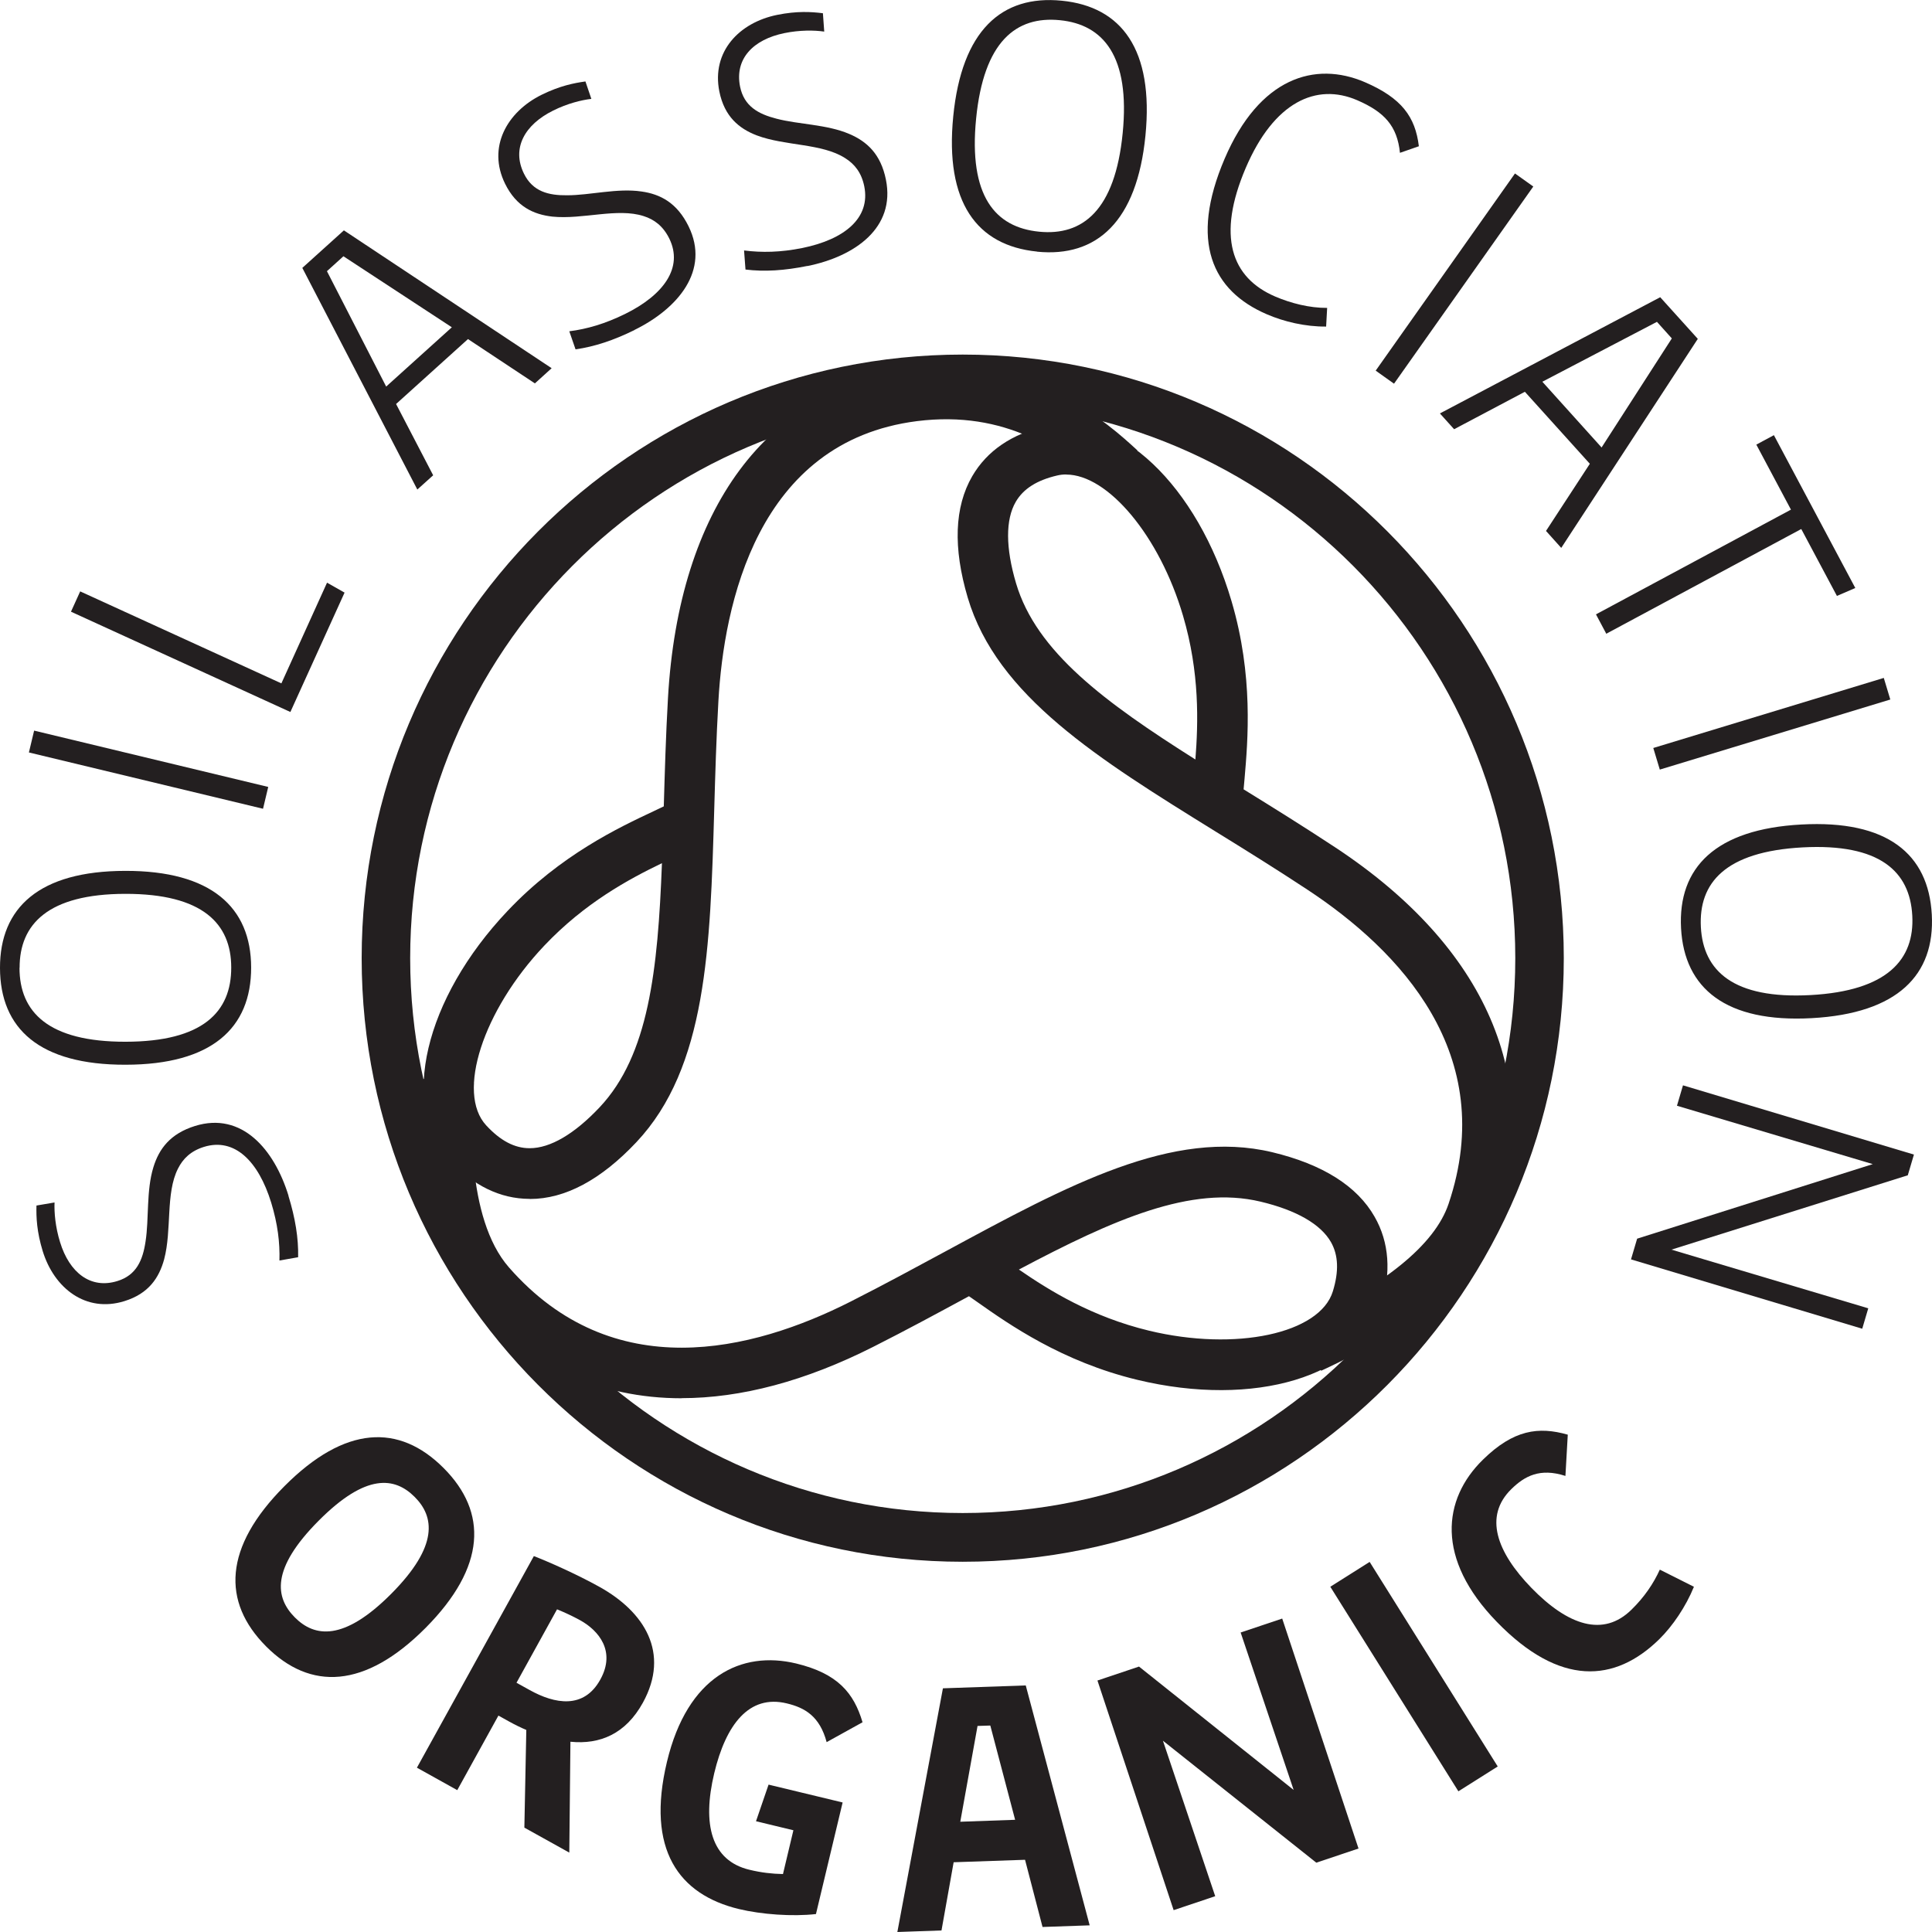 <svg xmlns="http://www.w3.org/2000/svg" fill="none" viewBox="0 0 127 127" height="127" width="127">
<g clip-path="url(#clip0_49_1628)" id="Layer_1">
<path fill="#231F20" d="M18.96 78.606C19.41 80.076 19.625 81.383 19.598 82.644L18.369 82.86C18.403 81.687 18.255 80.453 17.826 79.051C16.986 76.327 15.422 74.769 13.408 75.39C12.542 75.659 12.025 76.165 11.696 76.826C10.877 78.451 11.306 80.837 10.789 82.786C10.46 83.979 9.789 85.031 8.178 85.53C5.64 86.319 3.558 84.68 2.807 82.24C2.417 80.966 2.377 80.022 2.397 79.246L3.585 79.044C3.558 79.705 3.639 80.655 3.948 81.653C4.559 83.649 5.949 84.761 7.721 84.208C8.97 83.824 9.386 82.833 9.567 81.613C9.802 80.116 9.608 78.269 10.084 76.725C10.454 75.518 11.192 74.52 12.824 74.014C15.892 73.064 18.027 75.545 18.967 78.606H18.96Z" id="Vector"></path>
<path fill="#231F20" d="M16.509 63.591C16.516 67.596 13.905 69.983 8.258 69.99C2.605 70.003 0.007 67.63 1.30441e-05 63.625C-0.007 59.667 2.578 57.254 8.231 57.247C13.878 57.234 16.503 59.634 16.509 63.598V63.591ZM1.282 63.618C1.282 66.531 3.176 68.486 8.251 68.479C13.347 68.473 15.207 66.511 15.2 63.598C15.2 60.726 13.334 58.751 8.238 58.757C3.162 58.764 1.282 60.753 1.289 63.618H1.282Z" id="Vector_2"></path>
<path fill="#231F20" d="M22.653 38.949L19.088 46.803L4.666 40.21L5.271 38.875L18.497 44.922L21.498 38.302L22.639 38.949H22.653Z" id="Vector_3"></path>
<path fill="#231F20" d="M35.161 25.202L30.763 22.289L26.036 26.557L28.474 31.243L27.433 32.18L19.873 17.61L22.606 15.143L36.262 24.204L35.161 25.202ZM22.579 16.842L21.491 17.826L25.385 25.411L29.702 21.514L22.579 16.848V16.842Z" id="Vector_4"></path>
<path fill="#231F20" d="M41.707 21.696C40.337 22.37 39.082 22.788 37.833 22.964L37.423 21.777C38.585 21.629 39.773 21.285 41.089 20.638C43.634 19.384 44.929 17.584 43.996 15.682C43.593 14.867 43.016 14.428 42.311 14.206C40.579 13.646 38.31 14.442 36.309 14.239C35.08 14.098 33.946 13.592 33.2 12.075C32.025 9.682 33.314 7.363 35.604 6.23C36.799 5.643 37.719 5.461 38.484 5.354L38.873 6.5C38.222 6.574 37.296 6.803 36.362 7.268C34.496 8.192 33.617 9.736 34.442 11.415C35.02 12.595 36.06 12.851 37.282 12.837C38.786 12.837 40.579 12.352 42.17 12.588C43.419 12.763 44.513 13.343 45.265 14.88C46.682 17.772 44.574 20.28 41.707 21.689V21.696Z" id="Vector_5"></path>
<path fill="#231F20" d="M53.073 17.482C51.576 17.785 50.26 17.873 49.005 17.718L48.911 16.464C50.072 16.612 51.308 16.592 52.744 16.302C55.524 15.736 57.229 14.327 56.813 12.25C56.632 11.354 56.182 10.787 55.558 10.396C54.027 9.412 51.623 9.607 49.743 8.899C48.589 8.455 47.622 7.672 47.286 6.014C46.762 3.398 48.589 1.483 51.086 0.978C52.389 0.715 53.329 0.775 54.094 0.87L54.181 2.077C53.53 1.982 52.577 1.969 51.556 2.178C49.515 2.596 48.28 3.863 48.649 5.697C48.911 6.985 49.851 7.497 51.039 7.801C52.496 8.185 54.349 8.171 55.826 8.805C56.988 9.297 57.901 10.133 58.236 11.812C58.874 14.974 56.202 16.855 53.073 17.489V17.482Z" id="Vector_6"></path>
<path fill="#231F20" d="M68.173 16.538C64.205 16.14 62.103 13.295 62.661 7.652C63.218 2.009 65.837 -0.351 69.804 0.047C73.732 0.438 75.854 3.263 75.296 8.913C74.739 14.556 72.1 16.936 68.173 16.544V16.538ZM69.677 1.328C66.79 1.038 64.662 2.73 64.165 7.8C63.661 12.89 65.42 14.947 68.307 15.23C71.154 15.513 73.296 13.848 73.799 8.757C74.303 3.687 72.523 1.611 69.677 1.328Z" id="Vector_7"></path>
<path fill="#231F20" d="M92.027 10.053C91.846 8.28 91.007 7.363 89.214 6.587C86.529 5.428 83.742 6.702 81.889 11.037C79.976 15.514 80.929 18.251 83.823 19.492C84.864 19.937 86.079 20.247 87.24 20.24L87.173 21.467C85.797 21.48 84.394 21.143 83.272 20.658C79.687 19.114 78.17 15.891 80.5 10.437C82.782 5.104 86.435 3.992 89.718 5.401C92.141 6.446 93.034 7.68 93.269 9.614L92.027 10.046V10.053Z" id="Vector_8"></path>
<path fill="#231F20" d="M101.621 34.91L104.508 30.487L100.238 25.754L95.586 28.215L94.652 27.177L109.134 19.538L111.605 22.275L102.628 36.016L101.635 34.91H101.621ZM109.9 22.248L108.919 21.156L101.386 25.093L105.28 29.415L109.9 22.242V22.248Z" id="Vector_9"></path>
<path fill="#231F20" d="M120.749 39.171L118.406 34.775L105.589 41.659L104.911 40.385L117.728 33.501L115.452 29.227L116.607 28.606L121.958 38.652L120.756 39.171H120.749Z" id="Vector_10"></path>
<path fill="#231F20" d="M110.504 61.022C110.289 57.024 112.773 54.503 118.413 54.199C124.053 53.889 126.772 56.128 126.987 60.126C127.201 64.083 124.744 66.618 119.098 66.928C113.458 67.239 110.719 64.98 110.504 61.022ZM125.704 60.193C125.55 57.281 123.563 55.433 118.494 55.703C113.404 55.979 111.652 58.036 111.807 60.948C111.961 63.813 113.928 65.688 119.017 65.411C124.086 65.135 125.859 63.058 125.704 60.193Z" id="Vector_11"></path>
<path fill="#231F20" d="M107.617 81.424L123.106 76.523L110.235 72.686L110.631 71.345L125.812 75.896L125.409 77.257L109.873 82.145L122.81 86.002L122.414 87.344L107.214 82.786L107.617 81.424Z" id="Vector_12"></path>
<path fill="#231F20" d="M63.285 102.662C41.499 102.662 23.774 84.862 23.774 62.985C23.774 41.107 41.499 23.308 63.285 23.308C85.072 23.308 102.796 41.107 102.796 62.985C102.796 84.862 85.072 102.662 63.285 102.662ZM63.285 26.51C43.258 26.51 26.963 42.873 26.963 62.985C26.963 83.096 43.258 99.459 63.285 99.459C83.313 99.459 99.607 83.096 99.607 62.985C99.607 42.873 83.313 26.51 63.285 26.51Z" id="Vector_13"></path>
<path fill="#231F20" d="M34.825 78.808H34.798C32.871 78.801 31.099 77.931 29.528 76.239C26.245 72.693 27.896 65.654 33.368 59.876C36.859 56.188 40.7 54.388 42.996 53.31C43.224 53.202 43.432 53.107 43.634 53.006C43.701 50.721 43.768 48.354 43.909 45.887C44.62 33.414 50.435 25.573 59.861 24.379C67.965 23.355 72.906 27.892 74.766 29.605L72.523 32.059C69.885 29.631 66.112 26.948 60.277 27.683C49.757 29.018 47.581 39.778 47.225 46.075C47.084 48.536 47.017 50.916 46.95 53.215C46.688 62.31 46.46 70.165 41.834 75.08C39.505 77.554 37.148 78.815 34.838 78.815L34.825 78.808ZM43.513 56.741C41.344 57.786 38.444 59.344 35.772 62.169C31.736 66.436 29.991 71.844 31.958 73.974C32.891 74.985 33.825 75.477 34.812 75.477H34.825C36.168 75.477 37.759 74.547 39.417 72.787C42.64 69.362 43.244 63.787 43.513 56.741Z" id="Vector_14"></path>
<path fill="#231F20" d="M86.844 90.107L85.454 87.08C91.034 84.491 94.317 81.821 95.223 79.131C98.54 69.295 92.001 62.472 85.931 58.474C83.877 57.119 81.856 55.864 79.902 54.658C72.195 49.884 65.534 45.758 63.614 39.286C62.641 36.002 62.741 33.319 63.91 31.303C64.883 29.631 66.515 28.519 68.764 28C73.463 26.921 78.707 31.876 80.956 39.522C82.4 44.416 82.03 48.664 81.809 51.206C81.789 51.449 81.769 51.671 81.748 51.887C83.689 53.087 85.696 54.334 87.751 55.689C97.714 62.249 101.481 70.96 98.365 80.203C97.143 83.837 93.377 87.08 86.844 90.107ZM70.086 31.189C69.885 31.189 69.69 31.209 69.496 31.256C68.159 31.566 67.267 32.133 66.77 32.989C66.092 34.155 66.098 36.009 66.79 38.342C68.126 42.852 72.638 46.169 78.579 49.925C78.767 47.518 78.868 44.214 77.767 40.479C76.223 35.22 72.826 31.195 70.086 31.195V31.189Z" id="Vector_15"></path>
<path fill="#231F20" d="M44.809 91.915C39.417 91.915 34.691 89.771 30.964 85.51C27.332 81.357 27.574 73.92 27.843 70.92L31.146 71.223C30.964 73.232 30.595 80.042 33.455 83.312C40.283 91.112 49.441 88.84 55.92 85.557C58.115 84.445 60.203 83.312 62.224 82.22C70.2 77.905 77.082 74.176 83.628 75.74C86.945 76.536 89.214 77.965 90.362 79.988C91.322 81.667 91.463 83.642 90.785 85.854C89.362 90.485 82.467 92.562 74.752 90.701C69.818 89.508 66.34 87.067 64.265 85.604C64.064 85.463 63.876 85.328 63.695 85.206C61.687 86.292 59.613 87.418 57.41 88.53C52.946 90.789 48.703 91.908 44.809 91.908V91.915ZM66.978 83.453C68.965 84.822 71.758 86.561 75.531 87.472C81.231 88.847 86.764 87.667 87.616 84.883C88.019 83.568 87.979 82.51 87.489 81.647C86.817 80.473 85.219 79.55 82.863 78.99C78.304 77.898 73.188 80.163 66.978 83.453Z" id="Vector_16"></path>
<path fill="#231F20" d="M17.49 108.223C14.576 105.297 14.697 101.71 18.692 97.699C22.686 93.687 26.238 93.573 29.159 96.499C32.059 99.404 31.965 102.991 27.977 107.009C23.982 111.021 20.397 111.136 17.496 108.23L17.49 108.223ZM27.258 98.4C25.956 97.099 24.076 96.816 20.947 99.964C17.799 103.126 18.081 105.014 19.383 106.322C20.665 107.61 22.579 107.926 25.728 104.758C28.856 101.609 28.547 99.688 27.258 98.4Z" id="Vector_17"></path>
<path fill="#231F20" d="M34.469 120.136L34.597 113.718C34.227 113.563 33.831 113.367 33.442 113.151L32.764 112.774L30.058 117.675L27.406 116.199L35.093 102.29C35.973 102.627 37.907 103.477 39.417 104.319C42.344 105.951 44.07 108.641 42.257 111.931C41.129 113.974 39.444 114.689 37.497 114.493L37.423 121.781L34.476 120.143L34.469 120.136ZM38.142 106.511C37.678 106.254 37.114 105.991 36.617 105.789L33.952 110.616L34.805 111.088C36.47 112.019 38.383 112.369 39.464 110.401C40.498 108.533 39.343 107.178 38.142 106.511Z" id="Vector_18"></path>
<path fill="#231F20" d="M54.342 114.527C53.886 112.815 52.906 112.255 51.717 111.972C49.24 111.372 47.716 113.361 46.95 116.563C46.145 119.941 46.762 122.308 49.26 122.908C50.039 123.097 50.744 123.177 51.469 123.191L52.154 120.312L49.696 119.719L50.522 117.312L55.39 118.485L53.637 125.82C52.093 125.996 50.052 125.847 48.568 125.49C44.627 124.539 42.459 121.593 43.842 115.815C45.191 110.172 48.736 108.487 52.335 109.349C55.074 110.01 56.128 111.291 56.699 113.213L54.336 114.521L54.342 114.527Z" id="Vector_19"></path>
<path fill="#231F20" d="M68.529 126.663L67.381 122.253L62.688 122.415L61.889 126.899L58.988 127L61.983 110.981L67.428 110.792L71.63 126.562L68.529 126.67V126.663ZM65.098 113.428L64.259 113.455L63.124 119.752L66.729 119.624L65.098 113.428Z" id="Vector_20"></path>
<path fill="#231F20" d="M86.535 122.449L76.445 114.426L79.882 124.647L77.149 125.564L72.141 110.469L74.873 109.552L85.038 117.662L81.554 107.313L84.286 106.396L89.302 121.512L86.529 122.443L86.535 122.449Z" id="Vector_21"></path>
<path fill="#231F20" d="M102.897 97.018C101.225 96.479 100.218 97.031 99.346 97.888C97.526 99.674 98.385 102.027 100.675 104.387C103.092 106.868 105.402 107.623 107.241 105.816C108.101 104.98 108.705 104.07 109.108 103.18L111.35 104.306C110.82 105.607 109.954 106.888 109.067 107.758C106.147 110.617 102.528 110.873 98.399 106.619C94.357 102.466 94.827 98.548 97.479 95.953C99.493 93.977 101.138 93.762 103.058 94.308L102.904 97.011L102.897 97.018Z" id="Vector_22"></path>
<path fill="#231F20" d="M99.587 11.403L90.431 24.364L91.636 25.222L100.791 12.261L99.587 11.403Z" id="Vector_23"></path>
<path fill="#231F20" d="M123.831 44.563L108.679 49.169L109.107 50.589L124.259 45.983L123.831 44.563Z" id="Vector_24"></path>
<path fill="#231F20" d="M90.034 102.672L87.448 104.305L95.867 117.752L98.453 116.119L90.034 102.672Z" id="Vector_25"></path>
<path fill="#231F20" d="M2.243 48.027L1.9 49.463L17.29 53.164L17.632 51.729L2.243 48.027Z" id="Vector_26"></path>
</g>
<defs>
<clipPath id="clip0_49_1628">
<rect fill="white" height="127" width="127"></rect>
</clipPath>
</defs>
</svg>
